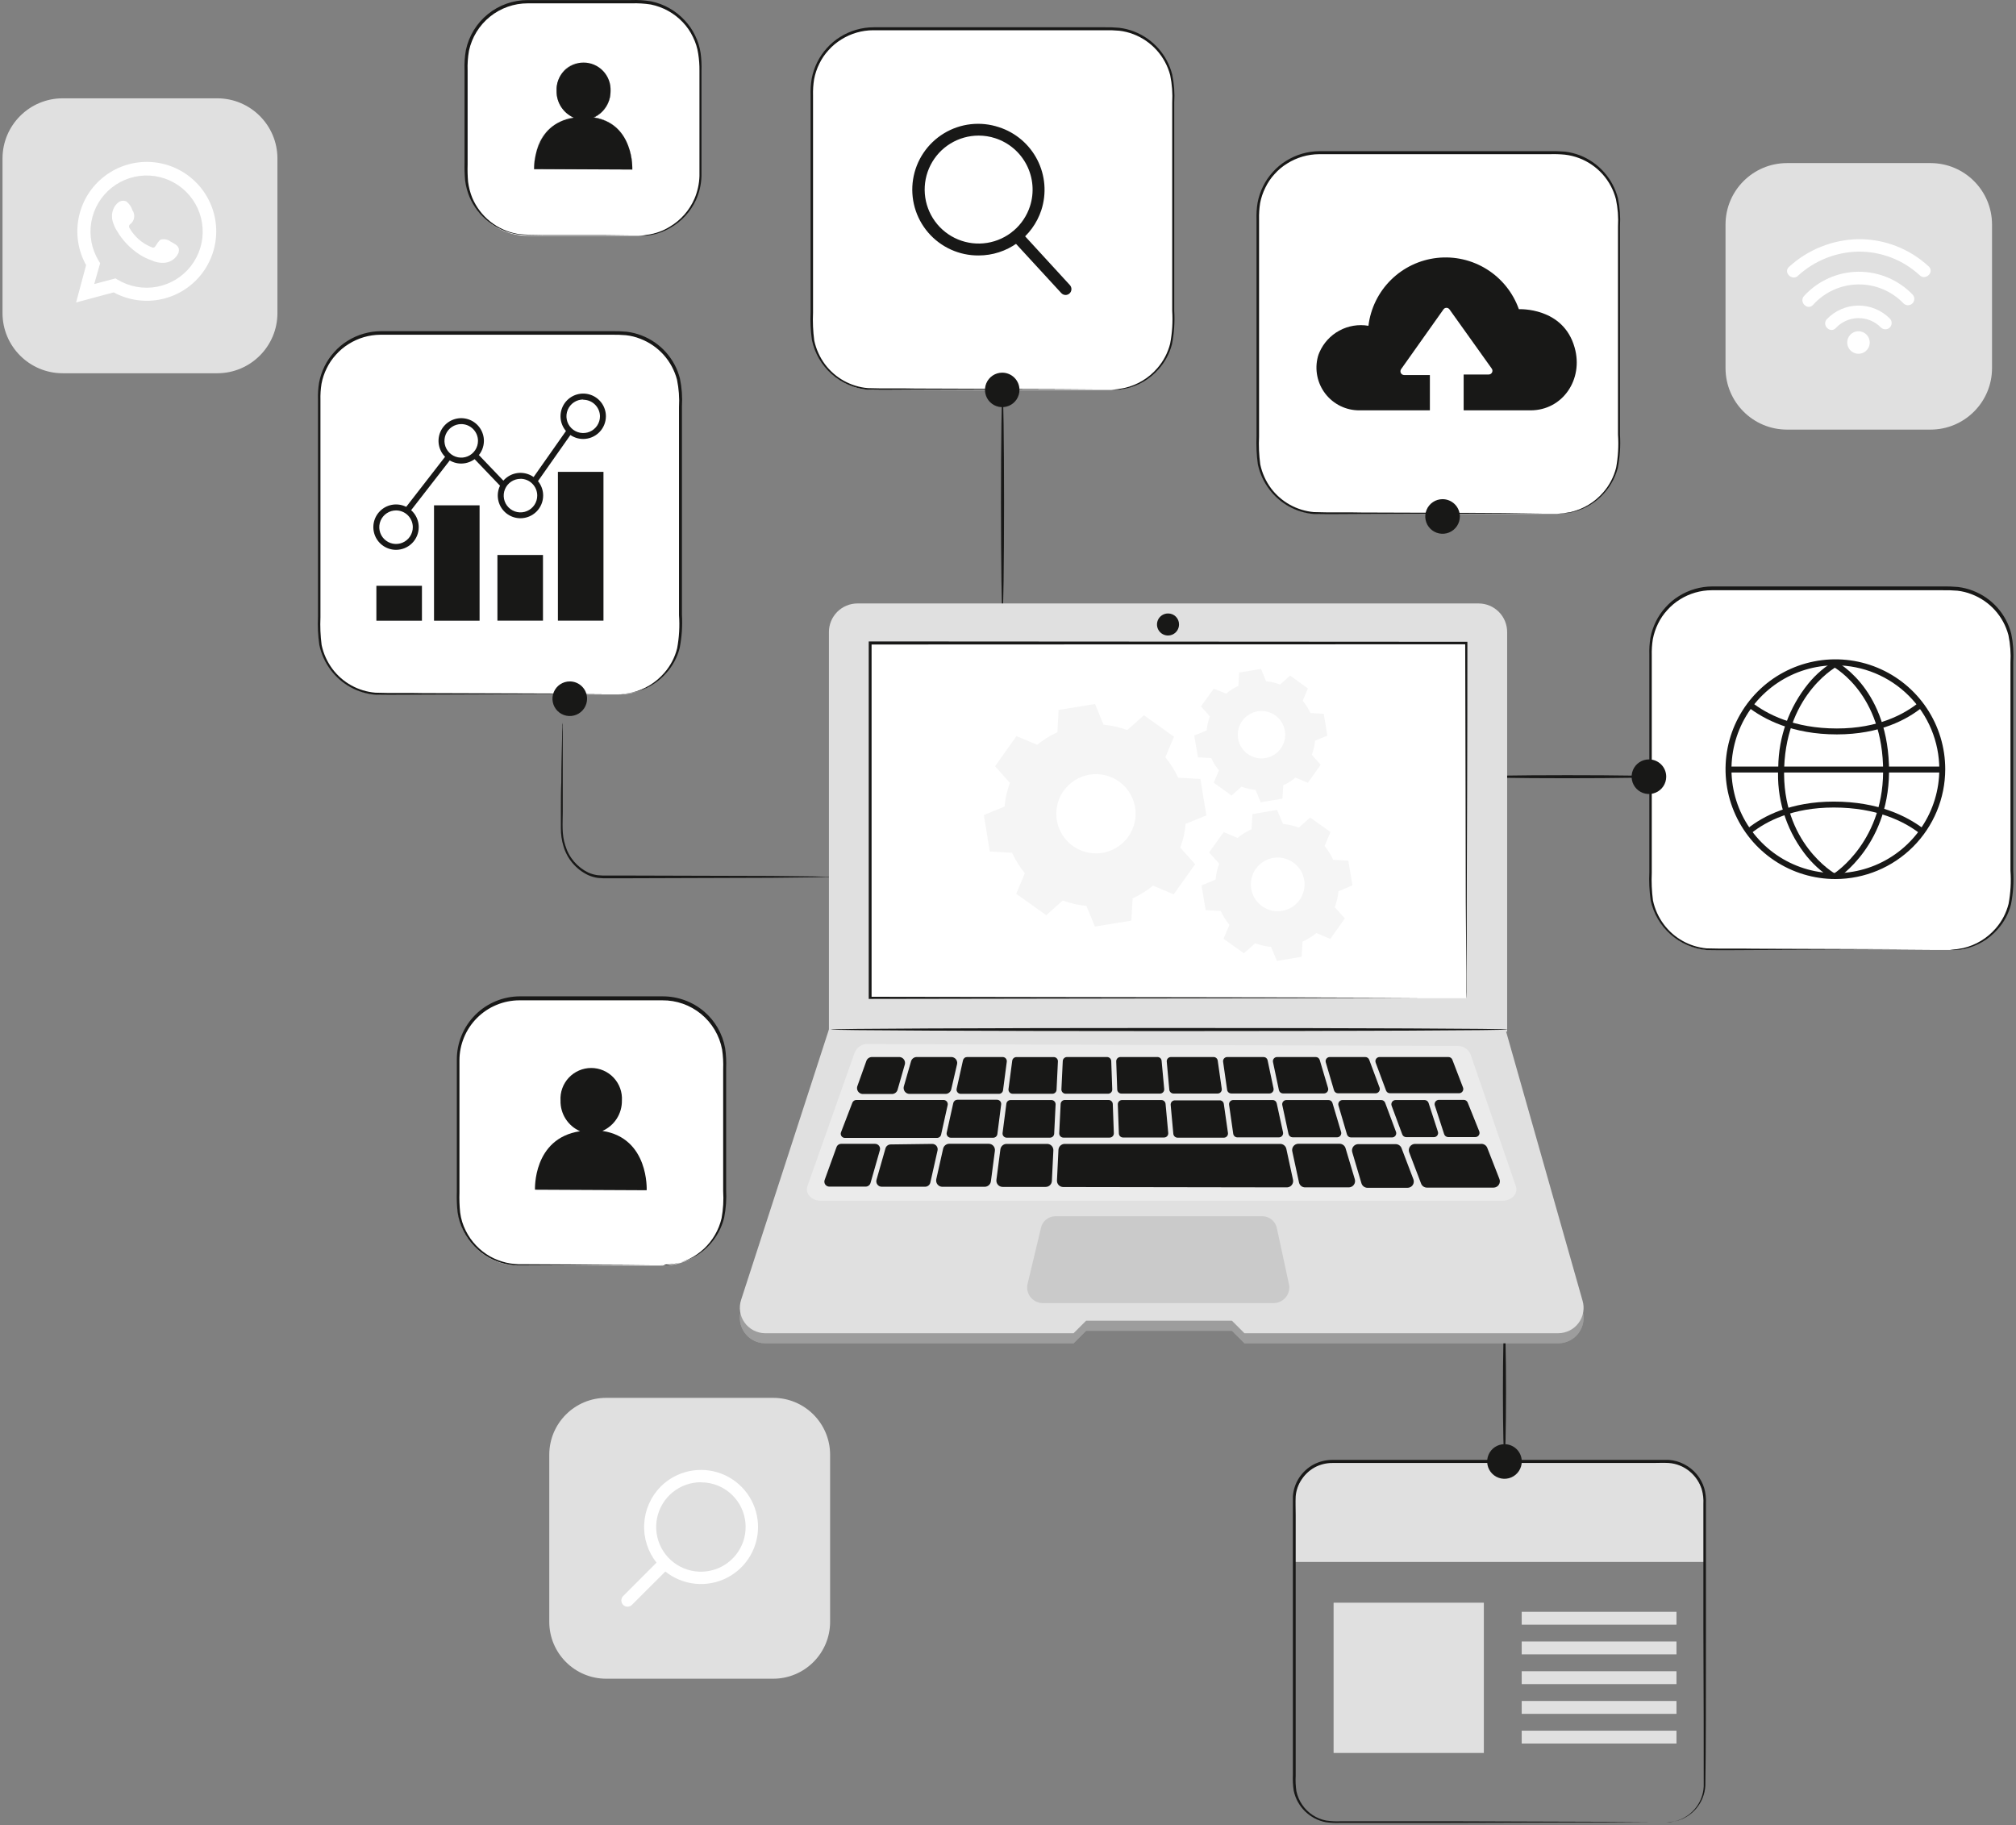 <svg width="401" height="363" viewBox="0 0 401 363" fill="none" xmlns="http://www.w3.org/2000/svg">
<rect x="0" y="0" width="401" height="363" fill="#808080" stroke="none"/>
<path d="M43.209 19.556H12.474C5.861 19.556 0.5 24.917 0.5 31.53V62.265C0.5 68.878 5.861 74.239 12.474 74.239H43.209C49.822 74.239 55.183 68.878 55.183 62.265V31.53C55.183 24.917 49.822 19.556 43.209 19.556Z" fill="#E0E0E0"/>
<path d="M15.137 60.156L17.128 52.731C15.511 49.825 14.996 46.433 15.678 43.178C16.361 39.922 18.195 37.023 20.844 35.012C23.493 33 26.779 32.013 30.098 32.23C33.416 32.447 36.546 33.854 38.91 36.193C41.275 38.532 42.716 41.646 42.969 44.962C43.221 48.279 42.269 51.575 40.287 54.245C38.304 56.916 35.425 58.781 32.177 59.499C28.929 60.217 25.532 59.739 22.608 58.152L15.137 60.156ZM22.974 55.371L23.445 55.654C25.786 57.049 28.557 57.54 31.235 57.033C33.913 56.526 36.313 55.057 37.982 52.903C39.652 50.748 40.475 48.057 40.297 45.337C40.118 42.618 38.951 40.057 37.015 38.139C35.078 36.221 32.507 35.077 29.786 34.924C27.065 34.771 24.382 35.62 22.243 37.309C20.104 38.998 18.657 41.411 18.175 44.094C17.693 46.776 18.21 49.543 19.627 51.871L19.922 52.342L18.743 56.49L22.974 55.371Z" fill="white"/>
<path fill-rule="evenodd" clip-rule="evenodd" d="M33.993 48.088C33.718 47.872 33.4 47.72 33.059 47.642C32.719 47.565 32.365 47.564 32.025 47.64C31.518 47.852 31.188 48.653 30.846 49.054C30.779 49.152 30.677 49.221 30.562 49.247C30.446 49.273 30.324 49.255 30.222 49.196C28.352 48.468 26.785 47.125 25.779 45.389C25.692 45.281 25.649 45.144 25.66 45.006C25.671 44.868 25.735 44.739 25.838 44.646C26.281 44.333 26.581 43.857 26.674 43.323C26.767 42.788 26.644 42.239 26.332 41.794C26.117 41.118 25.707 40.519 25.154 40.074C24.878 39.944 24.57 39.899 24.268 39.943C23.967 39.987 23.684 40.118 23.457 40.321C23.067 40.661 22.759 41.085 22.555 41.56C22.351 42.035 22.257 42.55 22.278 43.067C22.278 43.361 22.314 43.654 22.384 43.939C22.572 44.616 22.854 45.262 23.221 45.86C24.363 47.817 25.955 49.473 27.865 50.692C28.606 51.152 29.397 51.528 30.222 51.812C31.08 52.205 32.031 52.351 32.968 52.236C33.5 52.154 34.005 51.944 34.438 51.624C34.871 51.303 35.22 50.883 35.454 50.398C35.582 50.101 35.619 49.773 35.56 49.455C35.431 48.783 34.559 48.406 33.993 48.088Z" fill="white"/>
<path d="M153.79 278.028H120.579C114.325 278.028 109.254 283.098 109.254 289.353V322.564C109.254 328.819 114.325 333.889 120.579 333.889H153.79C160.045 333.889 165.116 328.819 165.116 322.564V289.353C165.116 283.098 160.045 278.028 153.79 278.028Z" fill="#E0E0E0"/>
<path d="M124.823 319.559C124.661 319.563 124.5 319.533 124.35 319.473C124.2 319.412 124.064 319.321 123.95 319.205C123.719 318.971 123.59 318.656 123.59 318.327C123.59 317.998 123.719 317.683 123.95 317.449L130.585 310.802C128.855 308.615 127.983 305.871 128.135 303.086C128.287 300.301 129.452 297.668 131.41 295.682C132.96 294.133 134.925 293.066 137.068 292.609C139.211 292.153 141.441 292.326 143.487 293.109C145.534 293.892 147.31 295.25 148.602 297.02C149.893 298.791 150.644 300.897 150.765 303.085C150.886 305.272 150.37 307.448 149.281 309.35C148.192 311.251 146.576 312.797 144.628 313.8C142.68 314.803 140.483 315.22 138.303 315.002C136.123 314.784 134.052 313.939 132.341 312.57L125.695 319.205C125.581 319.321 125.445 319.412 125.295 319.473C125.145 319.533 124.984 319.563 124.823 319.559ZM139.436 294.81C137.377 294.805 135.379 295.515 133.785 296.818C132.19 298.122 131.097 299.938 130.692 301.957C130.287 303.976 130.595 306.074 131.563 307.891C132.531 309.709 134.1 311.134 136.002 311.924C137.904 312.715 140.021 312.82 141.993 312.224C143.964 311.628 145.667 310.366 146.812 308.654C147.957 306.942 148.472 304.886 148.271 302.836C148.069 300.786 147.162 298.87 145.706 297.414C144.883 296.591 143.905 295.94 142.829 295.497C141.753 295.054 140.6 294.828 139.436 294.833V294.81Z" fill="white"/>
<path d="M383.999 32.437H355.456C348.7 32.437 343.223 37.914 343.223 44.67V73.214C343.223 79.97 348.7 85.447 355.456 85.447H383.999C390.755 85.447 396.232 79.97 396.232 73.214V44.67C396.232 37.914 390.755 32.437 383.999 32.437Z" fill="#E0E0E0"/>
<path d="M371.908 68.122C371.908 68.566 371.776 68.999 371.53 69.368C371.283 69.736 370.933 70.023 370.523 70.192C370.113 70.361 369.662 70.405 369.228 70.318C368.793 70.23 368.394 70.016 368.081 69.702C367.769 69.387 367.556 68.987 367.471 68.552C367.386 68.117 367.432 67.666 367.604 67.257C367.775 66.848 368.064 66.499 368.433 66.255C368.803 66.01 369.237 65.881 369.681 65.883C370.272 65.886 370.839 66.124 371.256 66.543C371.674 66.963 371.908 67.531 371.908 68.122Z" fill="white"/>
<path d="M365.156 65.247C365.728 64.634 366.418 64.144 367.184 63.804C367.95 63.465 368.777 63.285 369.615 63.274C370.453 63.263 371.285 63.422 372.06 63.74C372.835 64.059 373.537 64.532 374.125 65.129C374.359 65.365 374.678 65.498 375.01 65.499C375.343 65.5 375.662 65.369 375.898 65.135C376.134 64.9 376.268 64.582 376.269 64.249C376.27 63.917 376.139 63.597 375.904 63.361C375.083 62.533 374.104 61.879 373.025 61.435C371.947 60.991 370.79 60.767 369.624 60.777C368.458 60.787 367.305 61.03 366.234 61.492C365.164 61.954 364.196 62.626 363.388 63.467C362.281 64.646 364.048 66.425 365.156 65.247Z" fill="white"/>
<path d="M357.626 54.852C360.903 51.846 365.164 50.136 369.611 50.044C374.144 49.998 378.524 51.684 381.856 54.758C383.034 55.866 384.826 54.098 383.635 52.99C379.828 49.46 374.815 47.52 369.623 47.569C364.513 47.673 359.616 49.634 355.846 53.085C354.668 54.145 356.4 55.925 357.626 54.876V54.852Z" fill="white"/>
<path d="M360.62 60.651C361.753 59.389 363.135 58.375 364.679 57.672C366.223 56.97 367.895 56.595 369.591 56.571C371.287 56.547 372.969 56.873 374.533 57.531C376.096 58.188 377.506 59.162 378.675 60.391C378.914 60.604 379.226 60.718 379.546 60.71C379.866 60.702 380.171 60.572 380.399 60.347C380.627 60.122 380.761 59.819 380.773 59.499C380.786 59.178 380.676 58.866 380.466 58.624C379.067 57.158 377.38 55.995 375.513 55.208C373.645 54.421 371.635 54.026 369.608 54.048C367.581 54.071 365.581 54.509 363.731 55.337C361.88 56.164 360.22 57.363 358.852 58.859C357.756 60.038 359.512 61.841 360.62 60.651Z" fill="white"/>
<path d="M127.049 0.322H104.952C98.196 0.322 92.719 5.799 92.719 12.555V34.664C92.719 41.42 98.196 46.897 104.952 46.897H127.049C133.805 46.897 139.282 41.42 139.282 34.664V12.555C139.282 5.799 133.805 0.322 127.049 0.322Z" fill="white"/>
<path d="M127.096 46.897C127.096 46.897 127.685 46.897 128.758 46.697C130.343 46.483 131.865 45.937 133.224 45.094C135.4 43.803 137.115 41.862 138.127 39.543C138.744 38.104 139.084 36.56 139.128 34.994C139.128 33.321 139.128 31.541 139.128 29.668C139.128 25.932 139.128 21.842 139.128 17.446C139.128 16.35 139.128 15.231 139.128 14.088C139.141 12.947 139.058 11.808 138.881 10.682C138.71 9.534 138.36 8.421 137.844 7.382C137.333 6.299 136.653 5.304 135.829 4.435C134.125 2.631 131.907 1.397 129.476 0.9C128.206 0.701 126.92 0.622 125.634 0.664H104.963C102.232 0.665 99.584 1.6 97.459 3.316C95.334 5.031 93.861 7.423 93.284 10.092C93.058 11.387 92.967 12.703 93.013 14.017V17.929C93.013 20.522 93.013 23.056 93.013 25.531C93.013 28.006 93.013 30.41 93.013 32.755C92.979 33.895 93.01 35.036 93.108 36.173C93.247 37.257 93.524 38.318 93.932 39.331C94.712 41.179 95.941 42.803 97.507 44.057C99.073 45.31 100.927 46.153 102.901 46.508C104.653 46.706 106.418 46.777 108.181 46.721H112.895H120.508H125.328H126.577C126.718 46.705 126.861 46.705 127.002 46.721H126.577H125.328L120.508 46.779H112.895H108.181C106.395 46.858 104.607 46.799 102.83 46.603C100.764 46.258 98.818 45.4 97.171 44.107C95.523 42.813 94.227 41.127 93.402 39.202C92.961 38.146 92.663 37.036 92.518 35.902C92.412 34.727 92.373 33.546 92.4 32.366C92.4 30.009 92.4 27.652 92.4 25.142C92.4 22.632 92.4 20.133 92.4 17.541V13.993C92.345 12.64 92.436 11.285 92.671 9.951C93.268 7.14 94.813 4.619 97.046 2.811C99.279 1.002 102.066 0.015 104.94 0.016H125.587C126.913 -0.039 128.24 0.048 129.547 0.275C132.101 0.81 134.425 2.128 136.194 4.047C137.052 4.954 137.76 5.992 138.292 7.122C138.829 8.214 139.191 9.383 139.364 10.587C139.52 11.759 139.575 12.942 139.529 14.123C139.529 15.301 139.529 16.386 139.529 17.482C139.529 21.878 139.529 25.967 139.529 29.703C139.529 31.577 139.529 33.356 139.529 35.041C139.481 36.669 139.112 38.271 138.445 39.755C137.361 42.112 135.558 44.063 133.295 45.33C131.898 46.152 130.344 46.67 128.734 46.85C128.19 46.91 127.642 46.926 127.096 46.897Z" fill="#181817"/>
<path d="M118.022 23.362C119.048 22.913 119.92 22.172 120.528 21.231C121.135 20.29 121.453 19.191 121.44 18.071C121.474 17.345 121.36 16.619 121.106 15.938C120.851 15.257 120.461 14.635 119.96 14.109C119.458 13.583 118.854 13.165 118.186 12.879C117.518 12.593 116.799 12.445 116.072 12.445C115.345 12.445 114.625 12.593 113.957 12.879C113.289 13.165 112.686 13.583 112.184 14.109C111.682 14.635 111.292 15.257 111.038 15.938C110.783 16.619 110.669 17.345 110.704 18.071C110.681 19.199 110.994 20.308 111.602 21.259C112.211 22.209 113.087 22.957 114.121 23.41C105.872 24.659 106.249 33.627 106.249 33.627L125.765 33.722C125.765 33.722 126.213 24.6 118.022 23.362Z" fill="#181817"/>
<path d="M125.788 33.698L106.237 33.615C106.224 32.005 106.512 30.407 107.085 28.901C107.589 27.578 108.396 26.391 109.442 25.437C110.742 24.296 112.349 23.562 114.062 23.327C113.046 22.863 112.188 22.111 111.595 21.164C111.002 20.217 110.7 19.117 110.727 18C110.72 16.495 111.289 15.045 112.318 13.946C112.803 13.44 113.384 13.036 114.028 12.758C114.672 12.481 115.365 12.336 116.066 12.332C117.542 12.39 118.936 13.03 119.943 14.111C120.949 15.193 121.487 16.629 121.44 18.106C121.454 19.215 121.147 20.303 120.555 21.241C119.963 22.178 119.112 22.923 118.104 23.386C119.808 23.625 121.403 24.363 122.689 25.507C123.712 26.492 124.491 27.703 124.963 29.043C125.524 30.55 125.796 32.149 125.765 33.757L125.788 33.698ZM106.272 33.545L125.741 33.627C125.747 32.045 125.476 30.473 124.94 28.984C124.47 27.643 123.691 26.431 122.665 25.448C121.369 24.286 119.749 23.546 118.022 23.327H117.916H118.01C119.031 22.88 119.898 22.142 120.501 21.205C121.105 20.268 121.419 19.174 121.404 18.059C121.458 16.595 120.929 15.169 119.932 14.095C118.936 13.021 117.553 12.387 116.089 12.332C115.385 12.334 114.688 12.482 114.043 12.766C113.399 13.05 112.819 13.464 112.341 13.982C111.319 15.069 110.754 16.508 110.762 18C110.727 19.125 111.029 20.235 111.629 21.186C112.23 22.138 113.102 22.887 114.133 23.339C112.386 23.554 110.743 24.289 109.419 25.448C108.373 26.394 107.566 27.573 107.062 28.89C106.518 30.381 106.25 31.958 106.272 33.545Z" fill="#181817"/>
<path d="M131.786 198.702H103.243C96.487 198.702 91.01 204.179 91.01 210.935V239.49C91.01 246.246 96.487 251.723 103.243 251.723H131.786C138.542 251.723 144.019 246.246 144.019 239.49V210.935C144.019 204.179 138.542 198.702 131.786 198.702Z" fill="white"/>
<path d="M131.811 251.723C131.811 251.723 132.483 251.723 133.732 251.488C136.085 251.091 138.269 250.01 140.01 248.379C141.752 246.748 142.975 244.64 143.525 242.319C143.852 240.527 143.959 238.703 143.844 236.886C143.844 234.941 143.844 232.879 143.844 230.722C143.844 226.397 143.844 221.671 143.844 216.58V212.679C143.897 211.363 143.826 210.045 143.631 208.743C143.114 205.973 141.637 203.475 139.46 201.686C137.283 199.897 134.546 198.933 131.728 198.961H103.326C101.757 198.963 100.203 199.273 98.754 199.875C97.305 200.477 95.988 201.359 94.88 202.47C93.771 203.58 92.892 204.899 92.293 206.349C91.694 207.8 91.386 209.354 91.388 210.923C91.388 217.146 91.388 223.144 91.388 228.86C91.388 231.712 91.388 234.505 91.388 237.204C91.345 238.526 91.392 239.849 91.529 241.164C91.69 242.42 92.064 243.64 92.637 244.77C93.715 246.938 95.419 248.732 97.528 249.92C99.484 250.998 101.695 251.527 103.927 251.452L124.398 251.558L129.961 251.617H131.41H131.905C131.741 251.635 131.575 251.635 131.41 251.617H129.961H124.398L103.927 251.711C101.616 251.803 99.323 251.265 97.292 250.156C95.092 248.931 93.313 247.07 92.189 244.817C91.587 243.64 91.188 242.369 91.011 241.058C90.869 239.719 90.822 238.372 90.869 237.027C90.869 234.328 90.869 231.535 90.869 228.683C90.869 222.968 90.869 216.969 90.869 210.746C90.866 209.097 91.188 207.463 91.817 205.939C92.445 204.414 93.368 203.028 94.533 201.86C95.698 200.692 97.081 199.766 98.604 199.133C100.127 198.5 101.759 198.173 103.409 198.172H131.811C134.832 198.163 137.757 199.233 140.061 201.189C142.242 203.059 143.715 205.622 144.232 208.448C144.427 209.782 144.494 211.132 144.433 212.479V216.356C144.433 221.435 144.433 226.161 144.433 230.498C144.433 232.655 144.433 234.717 144.433 236.662C144.529 238.509 144.398 240.362 144.044 242.177C143.323 245.09 141.568 247.64 139.106 249.354C137.562 250.424 135.791 251.122 133.932 251.393C133.453 251.472 132.968 251.507 132.483 251.499L131.811 251.723Z" fill="#181817"/>
<path d="M119.825 224.936C120.991 224.423 121.98 223.578 122.669 222.507C123.359 221.437 123.718 220.187 123.703 218.913C123.754 218.08 123.635 217.244 123.352 216.459C123.068 215.673 122.627 214.954 122.055 214.345C121.483 213.737 120.793 213.252 120.026 212.92C119.259 212.588 118.433 212.417 117.598 212.417C116.763 212.417 115.936 212.588 115.17 212.92C114.403 213.252 113.713 213.737 113.141 214.345C112.569 214.954 112.128 215.673 111.844 216.459C111.561 217.244 111.441 218.08 111.493 218.913C111.465 220.198 111.82 221.463 112.513 222.545C113.205 223.628 114.204 224.481 115.382 224.995C105.954 226.409 106.414 236.626 106.414 236.626L128.629 236.733C128.629 236.733 129.136 226.35 119.825 224.936Z" fill="#181817"/>
<path d="M299.252 263.603C299.417 263.603 299.558 269.495 299.558 276.873C299.558 284.25 299.417 290.143 299.252 290.143C299.087 290.143 298.945 284.25 298.945 276.873C298.945 269.495 299.075 263.603 299.252 263.603Z" fill="#181817"/>
<path d="M295.151 318.769H265.264V348.656H295.151V318.769Z" fill="#E0E0E0"/>
<path d="M333.464 320.584H302.682V323.141H333.464V320.584Z" fill="#E0E0E0"/>
<path d="M333.464 326.488H302.682V329.046H333.464V326.488Z" fill="#E0E0E0"/>
<path d="M333.464 332.404H302.682V334.962H333.464V332.404Z" fill="#E0E0E0"/>
<path d="M333.464 338.32H302.682V340.878H333.464V338.32Z" fill="#E0E0E0"/>
<path d="M333.464 344.225H302.682V346.782H333.464V344.225Z" fill="#E0E0E0"/>
<path d="M265.595 290.673H330.72C332.923 290.673 335.037 291.548 336.595 293.107C338.153 294.665 339.028 296.778 339.028 298.982V310.661H257.404V298.876C257.417 296.706 258.283 294.629 259.816 293.093C261.349 291.558 263.425 290.689 265.595 290.673Z" fill="#E0E0E0"/>
<path d="M331.415 362.504C332.406 362.454 333.382 362.239 334.302 361.867C335.406 361.394 336.383 360.667 337.154 359.746C338.205 358.492 338.814 356.926 338.886 355.291C338.886 347.843 338.886 337.095 338.816 323.825C338.816 317.178 338.816 309.907 338.816 302.093C338.816 301.115 338.816 300.125 338.816 299.135C338.871 298.158 338.763 297.178 338.498 296.236C338.059 294.794 337.194 293.52 336.015 292.581C334.837 291.643 333.401 291.084 331.898 290.98C330.884 290.921 329.788 290.98 328.728 290.98H322.222H265.064C263.833 290.972 262.619 291.267 261.529 291.84C260.465 292.419 259.562 293.253 258.901 294.268C258.228 295.268 257.822 296.425 257.722 297.626C257.663 298.805 257.722 300.101 257.722 301.315V315.905C257.722 325.463 257.722 334.691 257.722 343.482V353.17C257.667 354.201 257.714 355.235 257.864 356.258C258.068 357.228 258.461 358.15 259.021 358.969C259.581 359.788 260.297 360.488 261.128 361.031C261.941 361.559 262.85 361.924 263.803 362.103C264.763 362.246 265.734 362.293 266.702 362.244H288.434L319.912 362.35L328.468 362.409H330.696H331.45C331.45 362.409 331.191 362.409 330.696 362.409H328.468L319.912 362.468L288.434 362.563H266.702C265.703 362.613 264.701 362.569 263.709 362.433C262.15 362.13 260.714 361.376 259.58 360.263C258.446 359.15 257.665 357.729 257.333 356.175C257.173 355.118 257.118 354.049 257.168 352.981V349.799C257.168 347.654 257.168 345.486 257.168 343.294C257.168 334.502 257.168 325.274 257.168 315.717V301.315C257.168 300.137 257.168 298.864 257.168 297.579C257.269 296.277 257.694 295.021 258.406 293.926C259.128 292.83 260.107 291.928 261.258 291.298C262.428 290.684 263.731 290.365 265.052 290.367H322.21H328.716C329.8 290.367 330.825 290.367 331.921 290.367C333.009 290.438 334.07 290.739 335.033 291.251C335.971 291.735 336.803 292.401 337.481 293.21C338.159 294.02 338.669 294.956 338.981 295.965C339.262 296.956 339.377 297.988 339.322 299.017V301.975C339.322 309.789 339.322 317.06 339.322 323.707C339.322 337.001 339.323 347.749 339.205 355.185C339.106 356.865 338.461 358.467 337.366 359.746C336.565 360.675 335.555 361.402 334.42 361.867C333.726 362.142 332.995 362.313 332.251 362.374L331.415 362.504Z" fill="#181817"/>
<path d="M302.693 290.673C302.695 291.355 302.495 292.022 302.118 292.589C301.741 293.157 301.203 293.6 300.574 293.862C299.945 294.124 299.252 294.193 298.583 294.061C297.915 293.928 297.3 293.6 296.818 293.118C296.336 292.636 296.009 292.022 295.876 291.353C295.744 290.685 295.813 289.992 296.075 289.363C296.337 288.733 296.78 288.196 297.347 287.819C297.915 287.441 298.582 287.241 299.264 287.244C300.173 287.244 301.045 287.605 301.689 288.248C302.332 288.891 302.693 289.764 302.693 290.673Z" fill="#181817"/>
<path d="M165.232 174.436C164.962 174.454 164.69 174.454 164.419 174.436L162.062 174.495L153.459 174.589L125.069 174.684H120.967C120.283 174.707 119.598 174.683 118.917 174.613C118.236 174.517 117.573 174.323 116.949 174.036C115.774 173.475 114.732 172.671 113.891 171.677C113.05 170.684 112.429 169.524 112.07 168.273C111.725 167.126 111.554 165.934 111.563 164.737C111.563 163.559 111.563 162.498 111.563 161.425C111.563 159.304 111.563 157.312 111.645 155.533C111.645 151.997 111.763 149.039 111.799 146.93C111.799 145.963 111.822 145.178 111.869 144.573C111.861 144.3 111.885 144.027 111.94 143.76C111.966 144.03 111.966 144.302 111.94 144.573C111.94 145.162 111.94 145.948 111.94 146.93C111.94 149.039 111.94 151.962 111.94 155.533C111.94 157.36 111.94 159.351 111.94 161.484C111.94 163.617 111.692 165.939 112.447 168.167C112.791 169.334 113.376 170.416 114.163 171.343C114.951 172.271 115.924 173.023 117.019 173.552C117.598 173.807 118.209 173.981 118.834 174.071C119.488 174.137 120.146 174.16 120.802 174.142H124.904L153.294 174.224L161.897 174.318L164.254 174.377C164.581 174.354 164.91 174.373 165.232 174.436Z" fill="#181817"/>
<path d="M123.019 66.296H75.655C68.899 66.296 63.422 71.773 63.422 78.529V125.893C63.422 132.649 68.899 138.126 75.655 138.126H123.019C129.775 138.126 135.252 132.649 135.252 125.893V78.529C135.252 71.773 129.775 66.296 123.019 66.296Z" fill="white"/>
<path d="M123.006 138.114C123.9 138.045 124.79 137.923 125.67 137.749C128.188 137.159 130.453 135.785 132.14 133.825C133.36 132.425 134.232 130.758 134.685 128.957C135.094 126.783 135.22 124.565 135.062 122.358C135.062 117.573 135.062 112.116 135.062 106.106C135.062 100.096 135.062 93.484 135.062 86.401V80.992C135.166 79.159 135.031 77.321 134.662 75.523C134.179 73.683 133.265 71.984 131.994 70.567C130.723 69.151 129.133 68.058 127.355 67.38C126.444 67.019 125.489 66.781 124.515 66.673C123.515 66.588 122.512 66.556 121.509 66.579H75.653C73.42 66.594 71.236 67.235 69.348 68.429C68.407 69.007 67.558 69.722 66.826 70.55C66.083 71.354 65.464 72.263 64.988 73.249C64.502 74.226 64.153 75.265 63.951 76.337C63.779 77.408 63.708 78.493 63.739 79.578V86.142C63.739 94.804 63.739 103.171 63.739 111.138C63.739 115.122 63.739 118.999 63.739 122.77C63.655 124.612 63.734 126.458 63.974 128.286C64.34 130.014 65.075 131.642 66.131 133.059C67.138 134.399 68.416 135.511 69.882 136.324C71.349 137.136 72.97 137.63 74.64 137.773C77.881 137.891 81.063 137.773 84.068 137.855L112.6 137.949L120.355 138.008L112.6 138.067L84.068 138.173C81.051 138.173 77.916 138.232 74.64 138.173C72.898 138.026 71.208 137.511 69.68 136.662C68.152 135.812 66.822 134.649 65.778 133.247C64.664 131.773 63.891 130.071 63.515 128.262C63.252 126.405 63.165 124.526 63.255 122.652C63.255 118.881 63.255 115.004 63.255 111.02C63.255 103.054 63.255 94.686 63.255 86.024V79.46C63.216 78.336 63.287 77.211 63.468 76.101C63.682 74.977 64.047 73.887 64.552 72.86C65.059 71.827 65.71 70.871 66.485 70.02C67.256 69.153 68.149 68.403 69.136 67.793C71.133 66.543 73.44 65.878 75.795 65.871H121.568C122.595 65.848 123.622 65.884 124.644 65.978C125.662 66.099 126.659 66.349 127.614 66.72C129.475 67.432 131.138 68.579 132.465 70.066C133.791 71.552 134.742 73.335 135.239 75.264C135.622 77.104 135.757 78.987 135.64 80.862V86.272C135.64 93.343 135.64 99.942 135.64 105.976C135.64 112.01 135.64 117.443 135.64 122.228C135.773 124.462 135.623 126.703 135.192 128.898C134.717 130.737 133.808 132.434 132.54 133.848C130.814 135.83 128.489 137.195 125.917 137.737C125.259 137.883 124.588 137.966 123.914 137.985C123.23 138.126 123.006 138.114 123.006 138.114Z" fill="#181817"/>
<path d="M83.928 116.512H74.865V123.454H83.928V116.512Z" fill="#181817"/>
<path d="M95.393 100.508H86.33V123.454H95.393V100.508Z" fill="#181817"/>
<path d="M108.004 110.384H98.941V123.442H108.004V110.384Z" fill="#181817"/>
<path d="M120.035 93.85H110.973V123.442H120.035V93.85Z" fill="#181817"/>
<path d="M78.775 109.359C77.883 109.359 77.01 109.094 76.268 108.598C75.525 108.102 74.947 107.397 74.605 106.572C74.264 105.748 74.174 104.84 74.348 103.964C74.523 103.089 74.953 102.285 75.584 101.653C76.215 101.022 77.019 100.592 77.895 100.418C78.77 100.244 79.678 100.333 80.503 100.675C81.328 101.017 82.032 101.595 82.528 102.337C83.024 103.08 83.289 103.952 83.289 104.845C83.289 106.042 82.814 107.19 81.967 108.037C81.121 108.883 79.972 109.359 78.775 109.359ZM78.775 101.522C78.115 101.522 77.47 101.718 76.921 102.085C76.373 102.452 75.945 102.973 75.693 103.583C75.441 104.193 75.376 104.865 75.505 105.512C75.635 106.159 75.954 106.753 76.421 107.219C76.889 107.685 77.484 108.002 78.132 108.129C78.78 108.257 79.451 108.189 80.06 107.935C80.669 107.68 81.189 107.251 81.554 106.701C81.919 106.151 82.113 105.505 82.111 104.845C82.108 103.963 81.755 103.117 81.13 102.494C80.504 101.871 79.658 101.522 78.775 101.522Z" fill="#181817"/>
<path d="M91.74 92.2C90.847 92.2 89.975 91.935 89.233 91.439C88.49 90.943 87.912 90.238 87.57 89.413C87.228 88.588 87.139 87.681 87.313 86.805C87.487 85.93 87.917 85.125 88.549 84.494C89.18 83.863 89.984 83.433 90.86 83.259C91.735 83.085 92.643 83.174 93.468 83.516C94.292 83.857 94.997 84.436 95.493 85.178C95.989 85.92 96.254 86.793 96.254 87.686C96.251 88.882 95.774 90.028 94.928 90.874C94.083 91.72 92.936 92.196 91.74 92.2ZM91.74 84.351C91.081 84.351 90.436 84.546 89.887 84.913C89.339 85.279 88.911 85.8 88.659 86.409C88.406 87.019 88.341 87.689 88.469 88.336C88.598 88.983 88.915 89.578 89.382 90.044C89.848 90.51 90.443 90.828 91.09 90.957C91.737 91.086 92.407 91.019 93.017 90.767C93.626 90.515 94.147 90.087 94.513 89.539C94.88 88.99 95.076 88.345 95.076 87.686C95.076 87.248 94.989 86.814 94.822 86.409C94.654 86.005 94.408 85.637 94.099 85.327C93.789 85.018 93.421 84.772 93.017 84.605C92.612 84.437 92.178 84.351 91.74 84.351Z" fill="#181817"/>
<path d="M103.525 103.077C102.633 103.077 101.76 102.813 101.018 102.317C100.275 101.821 99.697 101.116 99.355 100.291C99.014 99.466 98.924 98.558 99.098 97.683C99.273 96.807 99.703 96.003 100.334 95.372C100.965 94.741 101.769 94.311 102.645 94.136C103.52 93.962 104.428 94.052 105.253 94.393C106.078 94.735 106.782 95.314 107.278 96.056C107.774 96.798 108.039 97.671 108.039 98.564C108.036 99.76 107.559 100.906 106.714 101.752C105.868 102.598 104.722 103.074 103.525 103.077ZM103.525 95.24C102.865 95.24 102.22 95.436 101.671 95.803C101.123 96.17 100.695 96.692 100.443 97.302C100.191 97.912 100.126 98.583 100.255 99.23C100.385 99.878 100.704 100.472 101.171 100.938C101.639 101.404 102.234 101.72 102.882 101.848C103.53 101.975 104.201 101.907 104.81 101.653C105.419 101.399 105.939 100.97 106.304 100.42C106.669 99.87 106.863 99.224 106.861 98.564C106.861 97.679 106.509 96.831 105.884 96.205C105.258 95.58 104.41 95.228 103.525 95.228V95.24Z" fill="#181817"/>
<path d="M116.006 87.309C115.113 87.309 114.241 87.044 113.498 86.548C112.756 86.052 112.177 85.347 111.836 84.522C111.494 83.698 111.405 82.79 111.579 81.914C111.753 81.039 112.183 80.234 112.814 79.603C113.445 78.972 114.25 78.542 115.125 78.368C116.001 78.194 116.908 78.283 117.733 78.625C118.558 78.966 119.263 79.545 119.759 80.287C120.255 81.03 120.52 81.902 120.52 82.795C120.517 83.991 120.04 85.137 119.194 85.983C118.348 86.829 117.202 87.306 116.006 87.309ZM116.006 79.46C115.346 79.46 114.701 79.655 114.153 80.022C113.604 80.388 113.177 80.909 112.925 81.519C112.672 82.128 112.606 82.799 112.735 83.446C112.863 84.093 113.181 84.687 113.648 85.153C114.114 85.62 114.708 85.937 115.355 86.066C116.002 86.195 116.673 86.129 117.282 85.876C117.892 85.624 118.413 85.196 118.779 84.648C119.145 84.099 119.341 83.455 119.341 82.795C119.329 81.919 118.972 81.082 118.348 80.467C117.724 79.852 116.882 79.507 116.006 79.507V79.46Z" fill="#181817"/>
<path d="M112.86 85.32L105.582 95.675L106.546 96.353L113.824 85.998L112.86 85.32Z" fill="#181817"/>
<path d="M95.194 90.445L94.342 91.26L99.88 97.051L100.732 96.237L95.194 90.445Z" fill="#181817"/>
<path d="M88.65 90.696L80.484 101.216L81.415 101.939L89.581 91.419L88.65 90.696Z" fill="#181817"/>
<path d="M116.771 138.963C116.774 139.645 116.573 140.312 116.196 140.879C115.819 141.447 115.282 141.89 114.652 142.152C114.023 142.414 113.33 142.483 112.661 142.35C111.993 142.218 111.379 141.89 110.897 141.408C110.415 140.926 110.087 140.312 109.954 139.643C109.822 138.975 109.891 138.282 110.153 137.652C110.415 137.023 110.858 136.486 111.425 136.109C111.993 135.731 112.66 135.531 113.342 135.533C114.251 135.533 115.124 135.895 115.767 136.538C116.41 137.181 116.771 138.053 116.771 138.963Z" fill="#181817"/>
<path d="M199.41 122.016C199.245 122.016 199.104 112.116 199.104 99.907C199.104 87.698 199.245 77.798 199.41 77.798C199.575 77.798 199.716 87.698 199.716 99.907C199.716 112.116 199.575 122.016 199.41 122.016Z" fill="#181817"/>
<path d="M221.06 5.732H173.696C166.94 5.732 161.463 11.209 161.463 17.965V65.329C161.463 72.085 166.94 77.562 173.696 77.562H221.06C227.816 77.562 233.293 72.085 233.293 65.329V17.965C233.293 11.209 227.816 5.732 221.06 5.732Z" fill="white"/>
<path d="M221.048 77.55C221.95 77.47 222.848 77.336 223.735 77.15C226.252 76.56 228.518 75.186 230.205 73.225C231.425 71.826 232.297 70.158 232.75 68.358C233.164 66.208 233.303 64.014 233.163 61.829C233.163 57.044 233.163 51.588 233.163 45.577C233.163 39.567 233.163 32.956 233.163 25.873V20.428C233.266 18.595 233.132 16.757 232.762 14.96C232.279 13.118 231.364 11.418 230.093 10C228.823 8.582 227.233 7.486 225.455 6.804C224.542 6.453 223.587 6.219 222.615 6.109C221.616 6.018 220.612 5.986 219.61 6.015H173.695C171.456 6.019 169.263 6.652 167.366 7.841C166.412 8.421 165.55 9.14 164.809 9.974C164.066 10.778 163.446 11.688 162.97 12.673C162.485 13.65 162.136 14.689 161.933 15.761C161.761 16.832 161.69 17.917 161.721 19.002V25.566C161.721 34.228 161.721 42.596 161.721 50.562C161.721 54.534 161.721 58.423 161.721 62.194C161.638 64.032 161.717 65.874 161.957 67.698C162.32 69.431 163.056 71.064 164.114 72.483C165.122 73.821 166.401 74.932 167.867 75.744C169.333 76.556 170.953 77.051 172.622 77.197C175.863 77.315 179.045 77.197 182.051 77.279L210.582 77.374L218.337 77.433H210.582L182.051 77.527C179.034 77.527 175.899 77.598 172.622 77.527C169.951 77.285 167.427 76.192 165.424 74.407C163.421 72.623 162.045 70.242 161.497 67.616C161.234 65.758 161.147 63.88 161.238 62.006C161.238 58.235 161.238 54.346 161.238 50.374C161.238 42.407 161.238 34.04 161.238 25.378V19.014C161.198 17.89 161.269 16.765 161.45 15.655C161.665 14.531 162.03 13.441 162.534 12.414C163.042 11.381 163.692 10.425 164.467 9.574C165.239 8.707 166.132 7.957 167.119 7.346C169.116 6.097 171.422 5.432 173.777 5.425H219.551C220.577 5.402 221.604 5.438 222.627 5.531C223.644 5.653 224.642 5.903 225.597 6.274C227.448 6.995 229.1 8.147 230.416 9.636C231.732 11.124 232.674 12.905 233.163 14.83C233.545 16.67 233.68 18.552 233.563 20.428V25.837C233.563 32.908 233.563 39.508 233.563 45.542C233.563 51.576 233.563 57.009 233.563 61.794C233.697 64.027 233.546 66.269 233.116 68.464C232.64 70.302 231.731 72 230.464 73.414C228.737 75.396 226.412 76.761 223.841 77.303C223.182 77.449 222.511 77.532 221.837 77.55H221.048Z" fill="#181817"/>
<path d="M202.781 77.55C202.781 78.229 202.58 78.892 202.203 79.456C201.826 80.02 201.29 80.459 200.664 80.719C200.037 80.978 199.348 81.046 198.682 80.914C198.017 80.782 197.406 80.455 196.926 79.975C196.447 79.496 196.12 78.885 195.988 78.22C195.855 77.554 195.923 76.865 196.183 76.238C196.443 75.612 196.882 75.076 197.446 74.699C198.01 74.322 198.673 74.121 199.351 74.121C200.261 74.121 201.133 74.482 201.776 75.126C202.42 75.769 202.781 76.641 202.781 77.55Z" fill="#181817"/>
<path d="M194.66 50.81C192.759 50.826 190.877 50.427 189.146 49.642C187.414 48.857 185.874 47.704 184.633 46.264C183.392 44.823 182.479 43.13 181.959 41.301C181.439 39.472 181.323 37.552 181.619 35.674C181.916 33.796 182.618 32.005 183.677 30.426C184.736 28.847 186.126 27.517 187.75 26.529C189.375 25.541 191.195 24.919 193.085 24.706C194.974 24.493 196.887 24.694 198.691 25.295C200.33 25.822 201.849 26.667 203.161 27.782C204.473 28.897 205.552 30.26 206.335 31.793C207.119 33.326 207.593 34.998 207.729 36.715C207.865 38.431 207.661 40.157 207.129 41.794C206.265 44.419 204.595 46.703 202.356 48.322C200.117 49.941 197.423 50.812 194.66 50.81ZM194.66 26.969C192.68 26.969 190.738 27.517 189.049 28.552C187.36 29.588 185.991 31.07 185.093 32.836C184.195 34.601 183.802 36.581 183.959 38.555C184.116 40.529 184.816 42.422 185.982 44.024C187.147 45.625 188.733 46.873 190.564 47.629C192.395 48.385 194.399 48.619 196.355 48.307C198.311 47.994 200.143 47.147 201.647 45.858C203.151 44.569 204.269 42.89 204.878 41.005C205.75 38.293 205.51 35.347 204.21 32.812C202.911 30.278 200.659 28.362 197.948 27.487C196.89 27.144 195.785 26.969 194.672 26.969H194.66Z" fill="#181817"/>
<path d="M211.95 58.671C211.787 58.669 211.627 58.633 211.479 58.566C211.331 58.499 211.198 58.402 211.089 58.282L201.343 47.687C201.155 47.454 201.063 47.158 201.085 46.859C201.108 46.561 201.243 46.282 201.463 46.079C201.684 45.877 201.973 45.766 202.273 45.769C202.572 45.772 202.859 45.889 203.075 46.096L212.81 56.703C213.02 56.933 213.131 57.237 213.118 57.548C213.104 57.859 212.968 58.153 212.739 58.364C212.523 58.561 212.242 58.67 211.95 58.671Z" fill="#181817"/>
<path d="M309.73 30.375H262.366C255.61 30.375 250.133 35.852 250.133 42.608V89.972C250.133 96.728 255.61 102.205 262.366 102.205H309.73C316.486 102.205 321.963 96.728 321.963 89.972V42.608C321.963 35.852 316.486 30.375 309.73 30.375Z" fill="white"/>
<path d="M309.766 102.205C310.664 102.136 311.557 102.014 312.441 101.84C314.959 101.25 317.224 99.876 318.911 97.915C320.13 96.511 321.002 94.839 321.457 93.036C321.859 90.865 321.986 88.651 321.834 86.448C321.834 81.652 321.834 76.207 321.834 70.185C321.834 64.163 321.834 57.563 321.834 50.492V45.083C321.939 43.249 321.801 41.411 321.421 39.614C320.944 37.771 320.033 36.069 318.764 34.651C317.495 33.232 315.905 32.137 314.126 31.459C313.212 31.11 312.258 30.877 311.286 30.764C310.287 30.667 309.284 30.635 308.281 30.669H262.378C260.138 30.682 257.947 31.318 256.049 32.508C255.108 33.082 254.258 33.793 253.527 34.617C252.782 35.424 252.163 36.338 251.689 37.328C251.2 38.299 250.851 39.335 250.651 40.404C250.48 41.479 250.409 42.568 250.439 43.657V50.221C250.439 58.883 250.439 67.239 250.439 75.205C250.439 79.189 250.439 83.078 250.439 86.849C250.35 88.687 250.429 90.529 250.675 92.353C251.038 94.085 251.774 95.718 252.832 97.138C253.839 98.474 255.116 99.584 256.58 100.396C258.044 101.208 259.661 101.704 261.329 101.852C264.582 101.969 267.764 101.852 270.757 101.934L299.289 102.028L307.043 102.087L299.289 102.146L270.757 102.24C267.74 102.24 264.605 102.311 261.329 102.24C259.587 102.092 257.897 101.576 256.37 100.727C254.842 99.878 253.512 98.715 252.466 97.314C251.351 95.84 250.575 94.138 250.192 92.329C249.94 90.471 249.854 88.593 249.933 86.719C249.933 82.948 249.933 79.059 249.933 75.076C249.933 67.109 249.933 58.753 249.933 50.091V43.668C249.893 42.544 249.964 41.419 250.145 40.309C250.36 39.186 250.724 38.096 251.229 37.069C251.736 36.035 252.387 35.079 253.162 34.228C253.933 33.361 254.826 32.611 255.813 32.001C257.809 30.748 260.116 30.079 262.472 30.068H308.245C309.272 30.047 310.298 30.078 311.321 30.163C312.338 30.29 313.335 30.539 314.291 30.905C316.13 31.633 317.771 32.786 319.079 34.269C320.388 35.751 321.328 37.522 321.822 39.437C322.204 41.281 322.339 43.168 322.223 45.047C322.223 46.874 322.223 48.677 322.223 50.456C322.223 57.528 322.223 64.127 322.223 70.15C322.223 76.172 322.223 81.616 322.223 86.413C322.366 88.646 322.219 90.888 321.787 93.083C321.203 95.267 320.028 97.247 318.392 98.807C316.756 100.366 314.721 101.444 312.512 101.922C311.852 102.062 311.182 102.144 310.508 102.17C309.954 102.217 309.766 102.205 309.766 102.205Z" fill="#181817"/>
<path d="M290.379 102.712C290.381 103.393 290.181 104.059 289.804 104.627C289.428 105.194 288.891 105.637 288.262 105.9C287.634 106.162 286.942 106.232 286.273 106.1C285.605 105.969 284.991 105.642 284.508 105.161C284.026 104.68 283.697 104.067 283.563 103.399C283.429 102.731 283.497 102.039 283.757 101.409C284.017 100.78 284.458 100.242 285.024 99.863C285.59 99.484 286.256 99.282 286.937 99.282C287.848 99.282 288.722 99.643 289.367 100.286C290.012 100.929 290.375 101.801 290.379 102.712Z" fill="#181817"/>
<path d="M313.206 69.124C315.009 75.441 310.849 81.616 304.426 81.616H270.391C269.085 81.623 267.795 81.328 266.621 80.754C265.448 80.181 264.422 79.345 263.624 78.311C262.826 77.277 262.277 76.073 262.02 74.792C261.763 73.512 261.804 72.189 262.141 70.927C262.22 70.646 262.318 70.37 262.436 70.102C263.232 68.252 264.627 66.723 266.397 65.761C268.167 64.799 270.208 64.46 272.194 64.799C272.615 61.339 274.192 58.122 276.671 55.671C279.149 53.22 282.383 51.679 285.848 51.297C289.313 50.914 292.805 51.714 295.758 53.566C298.711 55.418 300.952 58.214 302.116 61.499C302.116 61.499 310.943 61.028 313.206 69.124Z" fill="#181817"/>
<path d="M284.416 87.65V74.592H279.301C279.164 74.592 279.03 74.555 278.913 74.483C278.797 74.412 278.702 74.309 278.64 74.187C278.577 74.065 278.55 73.928 278.561 73.792C278.572 73.656 278.62 73.525 278.7 73.414L287.127 61.523C287.194 61.43 287.283 61.355 287.385 61.303C287.488 61.251 287.601 61.224 287.716 61.224C287.831 61.224 287.944 61.251 288.046 61.303C288.148 61.355 288.237 61.43 288.305 61.523L296.72 73.308C296.8 73.419 296.848 73.549 296.859 73.686C296.87 73.823 296.842 73.959 296.78 74.081C296.718 74.203 296.623 74.305 296.506 74.377C296.39 74.448 296.255 74.486 296.119 74.486H291.133V87.639L284.416 87.65Z" fill="white"/>
<path d="M387.853 117.113H340.489C333.733 117.113 328.256 122.59 328.256 129.346V176.711C328.256 183.467 333.733 188.944 340.489 188.944H387.853C394.609 188.944 400.086 183.467 400.086 176.711V129.346C400.086 122.59 394.609 117.113 387.853 117.113Z" fill="white"/>
<path d="M387.842 188.932C388.737 188.87 389.627 188.748 390.506 188.567C393.024 187.977 395.289 186.603 396.976 184.642C398.196 183.243 399.068 181.575 399.521 179.775C399.93 177.6 400.056 175.382 399.899 173.175C399.899 168.39 399.899 162.946 399.899 156.924C399.899 150.901 399.899 144.302 399.899 137.219V131.821C400.002 129.985 399.867 128.143 399.498 126.341C399.015 124.5 398.101 122.801 396.83 121.385C395.559 119.969 393.969 118.876 392.191 118.198C391.28 117.837 390.325 117.599 389.351 117.49C388.351 117.405 387.348 117.374 386.346 117.396H340.49C338.251 117.4 336.058 118.033 334.161 119.223C333.223 119.805 332.373 120.519 331.639 121.344C330.896 122.148 330.276 123.057 329.8 124.043C329.317 125.021 328.968 126.059 328.763 127.131C328.592 128.206 328.52 129.295 328.551 130.383V136.936C328.551 145.598 328.551 153.965 328.551 161.932C328.551 165.916 328.551 169.793 328.551 173.564C328.468 175.406 328.547 177.252 328.787 179.08C329.15 180.809 329.886 182.437 330.944 183.853C331.947 185.201 333.224 186.323 334.69 187.145C336.156 187.967 337.779 188.472 339.452 188.626C342.693 188.732 345.875 188.626 348.881 188.696L377.412 188.791L385.167 188.849H387.182C387.642 188.849 387.878 188.849 387.878 188.849H387.182H385.167H377.412L348.881 188.956C345.864 188.956 342.729 189.026 339.452 188.956C336.78 188.71 334.258 187.613 332.255 185.827C330.253 184.041 328.876 181.659 328.327 179.032C328.064 177.175 327.977 175.297 328.068 173.423C328.068 169.651 328.068 165.774 328.068 161.791C328.068 153.824 328.068 145.457 328.068 136.794V130.242C328.028 129.114 328.099 127.985 328.28 126.871C328.495 125.747 328.86 124.657 329.364 123.63C329.872 122.597 330.522 121.641 331.297 120.79C332.069 119.923 332.962 119.173 333.949 118.563C335.946 117.314 338.252 116.648 340.607 116.642H386.381C387.407 116.619 388.434 116.654 389.457 116.748C390.474 116.87 391.472 117.119 392.427 117.49C394.287 118.203 395.951 119.35 397.277 120.836C398.604 122.323 399.555 124.105 400.052 126.035C400.435 127.878 400.57 129.765 400.452 131.644V137.254C400.452 144.325 400.452 150.925 400.452 156.959C400.452 162.993 400.452 168.426 400.452 173.211C400.586 175.444 400.436 177.685 400.005 179.881C399.529 181.719 398.62 183.417 397.353 184.831C395.623 186.811 393.3 188.179 390.73 188.732C390.07 188.869 389.4 188.948 388.726 188.967C388.066 188.944 387.842 188.932 387.842 188.932Z" fill="#181817"/>
<path d="M365.086 174.837C360.764 174.839 356.538 173.559 352.943 171.159C349.348 168.76 346.545 165.347 344.89 161.354C343.235 157.361 342.801 152.967 343.644 148.727C344.487 144.488 346.568 140.594 349.624 137.537C352.681 134.481 356.575 132.4 360.815 131.557C365.054 130.714 369.448 131.148 373.441 132.803C377.434 134.458 380.847 137.261 383.247 140.856C385.646 144.451 386.926 148.677 386.924 152.999C386.915 158.788 384.611 164.337 380.517 168.43C376.424 172.524 370.875 174.828 365.086 174.837ZM365.086 132.328C360.997 132.326 356.999 133.536 353.599 135.806C350.198 138.076 347.546 141.303 345.98 145.08C344.414 148.857 344.003 153.014 344.799 157.025C345.595 161.035 347.563 164.719 350.453 167.612C353.344 170.504 357.027 172.474 361.037 173.272C365.047 174.071 369.204 173.662 372.982 172.098C376.76 170.534 379.989 167.884 382.261 164.485C384.533 161.085 385.745 157.088 385.745 152.999C385.739 147.521 383.561 142.268 379.688 138.393C375.816 134.518 370.564 132.337 365.086 132.328Z" fill="#181817"/>
<path d="M364.424 174.766C362.253 173.409 360.354 171.658 358.826 169.604C355.155 164.714 353.342 158.678 353.711 152.575C353.77 146.518 355.88 140.66 359.698 135.958C361.253 134.045 363.156 132.446 365.308 131.244L365.826 132.304C365.72 132.304 355.444 137.619 354.89 152.634C354.336 167.648 364.895 173.706 365.001 173.764L364.424 174.766Z" fill="#181817"/>
<path d="M365.392 174.754L364.779 173.753C364.874 173.682 375.103 167.165 374.549 152.139C373.995 137.113 364.155 132.316 364.061 132.269L364.556 131.208C364.992 131.409 375.162 136.347 375.728 152.103C376.294 167.86 365.498 174.684 365.392 174.754Z" fill="#181817"/>
<path d="M365.368 146.069C356.529 146.069 350.825 143.064 347.596 140.542L348.326 139.611C351.402 142.027 356.859 144.891 365.368 144.891C373.617 144.891 378.826 142.039 381.761 139.646L382.503 140.554C379.427 143.076 373.959 146.069 365.368 146.069Z" fill="#181817"/>
<path d="M381.808 165.727C378.732 163.37 373.275 160.612 364.755 160.612C356.505 160.612 351.296 163.37 348.362 165.703L347.631 164.772C350.707 162.333 356.175 159.434 364.755 159.434C373.605 159.434 379.298 162.345 382.527 164.784L381.808 165.727Z" fill="#181817"/>
<path d="M386.358 152.469H344.355V153.647H386.358V152.469Z" fill="#181817"/>
<path d="M331.426 154.484C331.426 155.165 331.223 155.831 330.845 156.397C330.466 156.963 329.928 157.404 329.298 157.664C328.669 157.925 327.976 157.992 327.309 157.858C326.641 157.725 326.028 157.396 325.547 156.913C325.066 156.431 324.739 155.816 324.608 155.148C324.476 154.48 324.546 153.788 324.808 153.159C325.071 152.53 325.514 151.994 326.081 151.617C326.648 151.24 327.315 151.04 327.996 151.043C328.447 151.043 328.894 151.132 329.311 151.305C329.728 151.478 330.107 151.732 330.425 152.051C330.744 152.371 330.996 152.751 331.168 153.168C331.34 153.585 331.427 154.033 331.426 154.484Z" fill="#181817"/>
<path d="M329.918 154.484C329.918 154.649 321.763 154.79 311.71 154.79C301.657 154.79 293.502 154.649 293.502 154.484C293.502 154.319 301.657 154.178 311.71 154.178C321.763 154.178 329.918 154.307 329.918 154.484Z" fill="#181817"/>
<path d="M314.786 260.715L299.406 206.574H164.938L147.413 260.539C147.166 261.291 147.099 262.091 147.217 262.874C147.335 263.657 147.636 264.401 148.094 265.047C148.553 265.692 149.157 266.221 149.858 266.591C150.558 266.96 151.336 267.16 152.127 267.174H213.552L216.038 264.687H245.042L247.528 267.174H309.99C310.769 267.167 311.536 266.979 312.231 266.626C312.926 266.272 313.529 265.763 313.994 265.137C314.458 264.511 314.772 263.787 314.909 263.019C315.047 262.252 315.005 261.463 314.786 260.715Z" fill="#E0E0E0"/>
<g opacity="0.3">
<path d="M314.786 260.715L299.406 206.574H164.938L147.413 260.539C147.166 261.291 147.099 262.091 147.217 262.874C147.335 263.657 147.636 264.401 148.094 265.047C148.553 265.692 149.157 266.221 149.858 266.591C150.558 266.96 151.336 267.16 152.127 267.174H213.552L216.038 264.687H245.042L247.528 267.174H309.99C310.769 267.167 311.536 266.979 312.231 266.626C312.926 266.273 313.529 265.763 313.994 265.137C314.458 264.512 314.772 263.787 314.909 263.019C315.047 262.252 315.005 261.464 314.786 260.715Z" fill="black"/>
</g>
<path d="M164.879 205.172V125.728C164.876 124.981 165.02 124.241 165.303 123.55C165.587 122.859 166.004 122.23 166.53 121.7C167.057 121.171 167.683 120.75 168.372 120.462C169.061 120.175 169.801 120.026 170.548 120.024H294.115C294.862 120.026 295.601 120.175 296.291 120.462C296.98 120.75 297.606 121.171 298.132 121.7C298.659 122.23 299.076 122.859 299.359 123.55C299.642 124.241 299.787 124.981 299.784 125.728V205.172H164.879Z" fill="#E0E0E0"/>
<path d="M291.629 127.885H173.035V198.537H291.629V127.885Z" fill="white"/>
<path d="M291.628 198.537C291.628 198.537 291.628 198.089 291.628 197.252C291.628 196.416 291.628 195.155 291.628 193.54C291.628 190.275 291.628 185.502 291.558 179.398C291.558 167.153 291.487 149.522 291.44 127.908L291.676 128.144L173.058 128.191L173.365 127.885C173.365 152.905 173.365 176.793 173.365 198.537L173.082 198.254L258.383 198.384L282.872 198.466H289.401H291.086H291.676H291.122H289.472H282.99L258.571 198.537L173.082 198.678H172.799V198.537C172.799 176.793 172.799 152.905 172.799 127.885V127.578H173.058L291.64 127.649H291.876V127.885C291.876 149.57 291.782 167.247 291.746 179.527C291.746 185.632 291.746 190.382 291.687 193.67C291.687 195.261 291.687 196.486 291.687 197.335C291.687 198.183 291.628 198.537 291.628 198.537Z" fill="#181817"/>
<path d="M234.518 124.161C234.528 124.597 234.407 125.026 234.171 125.392C233.936 125.759 233.596 126.048 233.196 126.22C232.795 126.393 232.353 126.443 231.924 126.363C231.495 126.282 231.1 126.076 230.79 125.771C230.479 125.465 230.266 125.073 230.179 124.646C230.092 124.219 230.134 123.775 230.3 123.372C230.467 122.969 230.749 122.625 231.112 122.383C231.475 122.142 231.902 122.014 232.338 122.016C232.622 122.013 232.904 122.066 233.168 122.172C233.432 122.278 233.672 122.436 233.874 122.635C234.077 122.834 234.238 123.072 234.349 123.334C234.459 123.595 234.517 123.877 234.518 124.161Z" fill="#181817"/>
<path d="M314.786 258.712L299.406 204.571H164.938L147.413 258.535C147.166 259.287 147.099 260.087 147.217 260.87C147.335 261.653 147.636 262.398 148.094 263.043C148.553 263.689 149.157 264.218 149.858 264.587C150.558 264.957 151.336 265.156 152.127 265.17H213.552L216.038 262.683H245.042L247.528 265.17H309.99C310.769 265.163 311.536 264.976 312.231 264.622C312.926 264.269 313.529 263.759 313.994 263.134C314.458 262.508 314.772 261.783 314.909 261.016C315.047 260.249 315.005 259.46 314.786 258.712Z" fill="#E0E0E0"/>
<path d="M289.862 208.036L172.682 207.647C172.127 207.615 171.575 207.753 171.101 208.044C170.627 208.335 170.253 208.764 170.03 209.273L160.602 235.931C160.095 237.381 161.404 238.819 163.242 238.819H298.877C300.704 238.819 302.024 237.393 301.517 235.943L292.502 209.686C292.279 209.177 291.908 208.747 291.437 208.453C290.966 208.158 290.417 208.013 289.862 208.036Z" fill="#EBEBEB"/>
<g opacity="0.1">
<path d="M253.468 259.172H207.235C206.77 259.144 206.317 259.012 205.91 258.785C205.503 258.559 205.152 258.244 204.883 257.864C204.614 257.484 204.433 257.049 204.355 256.589C204.277 256.13 204.302 255.66 204.43 255.212L207.046 244.263C207.179 243.611 207.529 243.024 208.038 242.596C208.547 242.168 209.186 241.925 209.851 241.906H251.17C251.851 241.928 252.504 242.184 253.019 242.63C253.534 243.077 253.88 243.686 253.998 244.358L256.355 255.294C256.47 255.743 256.483 256.212 256.393 256.666C256.303 257.121 256.113 257.55 255.836 257.921C255.559 258.293 255.203 258.598 254.793 258.814C254.384 259.03 253.931 259.153 253.468 259.172Z" fill="black"/>
</g>
<path d="M253.315 216.474L252.136 210.888C252.096 210.703 251.993 210.537 251.845 210.419C251.697 210.301 251.513 210.238 251.323 210.239H244.111C243.992 210.238 243.874 210.263 243.765 210.311C243.657 210.36 243.56 210.432 243.481 210.521C243.403 210.611 243.345 210.716 243.311 210.83C243.277 210.944 243.269 211.065 243.286 211.182L244.087 216.768C244.115 216.967 244.214 217.149 244.366 217.281C244.517 217.413 244.711 217.487 244.912 217.487H252.537C252.659 217.482 252.777 217.449 252.885 217.393C252.993 217.337 253.087 217.257 253.161 217.161C253.235 217.065 253.287 216.953 253.314 216.834C253.34 216.716 253.341 216.593 253.315 216.474Z" fill="#181817"/>
<path d="M231.572 216.603L231.053 210.994C231.038 210.786 230.944 210.593 230.791 210.452C230.637 210.312 230.436 210.236 230.228 210.239H222.862C222.751 210.239 222.64 210.262 222.537 210.305C222.434 210.349 222.34 210.413 222.262 210.493C222.184 210.573 222.123 210.668 222.083 210.772C222.042 210.877 222.023 210.988 222.026 211.1L222.226 216.71C222.235 216.925 222.327 217.129 222.483 217.278C222.639 217.428 222.847 217.511 223.063 217.511H230.806C230.916 217.502 231.023 217.471 231.121 217.421C231.219 217.37 231.306 217.301 231.378 217.217C231.449 217.132 231.503 217.035 231.536 216.929C231.569 216.824 231.581 216.713 231.572 216.603Z" fill="#181817"/>
<path d="M243.015 216.545L242.214 210.947C242.185 210.749 242.086 210.568 241.934 210.438C241.782 210.308 241.588 210.237 241.389 210.239H232.903C232.788 210.239 232.673 210.263 232.567 210.309C232.461 210.356 232.367 210.424 232.289 210.51C232.211 210.595 232.152 210.696 232.116 210.806C232.08 210.916 232.067 211.032 232.078 211.147L232.585 216.745C232.608 216.951 232.706 217.142 232.86 217.281C233.014 217.42 233.214 217.498 233.422 217.499H242.19C242.31 217.501 242.429 217.476 242.539 217.427C242.648 217.377 242.746 217.305 242.824 217.214C242.903 217.123 242.961 217.016 242.994 216.9C243.027 216.785 243.034 216.663 243.015 216.545Z" fill="#181817"/>
<path d="M189.205 216.686L190.383 211.595C190.408 211.433 190.399 211.267 190.356 211.109C190.313 210.95 190.238 210.803 190.135 210.675C190.032 210.547 189.903 210.443 189.757 210.368C189.611 210.293 189.451 210.249 189.287 210.24H182.299C182.058 210.249 181.827 210.333 181.635 210.478C181.443 210.623 181.301 210.824 181.226 211.053L179.765 216.144C179.729 216.31 179.729 216.482 179.766 216.649C179.803 216.815 179.876 216.971 179.979 217.107C180.082 217.242 180.213 217.354 180.363 217.434C180.513 217.514 180.679 217.56 180.849 217.57H188.156C188.401 217.55 188.634 217.455 188.822 217.296C189.01 217.138 189.144 216.924 189.205 216.686Z" fill="#181817"/>
<path d="M291.004 216.297L288.883 210.77C288.822 210.613 288.716 210.478 288.577 210.383C288.438 210.288 288.273 210.238 288.105 210.239H274.41C274.276 210.238 274.143 210.27 274.024 210.332C273.905 210.393 273.802 210.483 273.726 210.594C273.649 210.704 273.6 210.831 273.584 210.965C273.568 211.098 273.585 211.234 273.633 211.359L275.695 216.898C275.752 217.058 275.857 217.197 275.997 217.294C276.136 217.391 276.303 217.443 276.473 217.44H290.25C290.384 217.436 290.515 217.4 290.633 217.335C290.75 217.269 290.85 217.177 290.924 217.065C290.998 216.953 291.044 216.824 291.058 216.691C291.072 216.557 291.053 216.422 291.004 216.297Z" fill="#181817"/>
<path d="M220.198 210.24H212.232C212.018 210.239 211.812 210.321 211.656 210.468C211.5 210.615 211.407 210.815 211.395 211.029L211.124 216.662C211.119 216.775 211.137 216.888 211.177 216.994C211.217 217.099 211.278 217.196 211.356 217.277C211.434 217.359 211.528 217.423 211.632 217.468C211.736 217.512 211.848 217.535 211.961 217.535H220.41C220.522 217.535 220.632 217.512 220.735 217.469C220.837 217.425 220.93 217.361 221.007 217.281C221.084 217.2 221.144 217.105 221.183 217.001C221.222 216.897 221.24 216.785 221.235 216.674L221.035 211.053C221.029 210.835 220.938 210.628 220.782 210.476C220.626 210.324 220.416 210.239 220.198 210.24Z" fill="#181817"/>
<path d="M178.952 210.24H173.401C173.171 210.246 172.948 210.32 172.759 210.452C172.571 210.584 172.425 210.768 172.34 210.982L170.513 216.097C170.466 216.265 170.456 216.442 170.485 216.615C170.514 216.787 170.582 216.951 170.682 217.094C170.783 217.238 170.914 217.357 171.066 217.443C171.218 217.529 171.388 217.581 171.562 217.593H177.455C177.695 217.584 177.927 217.5 178.119 217.355C178.31 217.21 178.453 217.009 178.527 216.78L179.989 211.677C180.026 211.514 180.029 211.344 179.995 211.179C179.962 211.015 179.894 210.859 179.796 210.723C179.698 210.587 179.572 210.474 179.426 210.39C179.28 210.307 179.119 210.255 178.952 210.24Z" fill="#181817"/>
<path d="M199.515 216.827L200.258 211.171C200.273 211.054 200.263 210.935 200.228 210.822C200.194 210.709 200.135 210.606 200.057 210.517C199.979 210.429 199.883 210.359 199.775 210.311C199.667 210.263 199.551 210.238 199.433 210.239H192.362C192.173 210.24 191.99 210.304 191.842 210.422C191.695 210.54 191.591 210.704 191.548 210.888L190.287 216.545C190.259 216.666 190.258 216.793 190.286 216.915C190.314 217.038 190.369 217.152 190.447 217.249C190.525 217.347 190.625 217.426 190.738 217.479C190.852 217.533 190.975 217.56 191.101 217.558H198.726C198.924 217.553 199.113 217.476 199.259 217.342C199.404 217.207 199.495 217.024 199.515 216.827Z" fill="#181817"/>
<path d="M201.343 210.958L200.601 216.604C200.585 216.722 200.596 216.842 200.631 216.956C200.666 217.07 200.725 217.176 200.805 217.265C200.884 217.354 200.981 217.426 201.09 217.474C201.2 217.523 201.318 217.547 201.437 217.546H209.322C209.535 217.547 209.741 217.465 209.897 217.318C210.053 217.171 210.146 216.97 210.158 216.757L210.429 211.123C210.436 211.01 210.419 210.897 210.38 210.79C210.34 210.684 210.28 210.587 210.201 210.505C210.122 210.423 210.028 210.358 209.923 210.315C209.819 210.271 209.706 210.25 209.593 210.251H202.168C201.969 210.252 201.776 210.323 201.625 210.453C201.474 210.582 201.374 210.762 201.343 210.958Z" fill="#181817"/>
<path d="M264.157 216.391L262.507 210.829C262.456 210.657 262.35 210.506 262.205 210.4C262.061 210.293 261.885 210.237 261.706 210.24H254.022C253.898 210.238 253.775 210.265 253.663 210.318C253.551 210.371 253.452 210.448 253.374 210.545C253.296 210.641 253.24 210.753 253.212 210.874C253.183 210.995 253.182 211.12 253.209 211.241L254.387 216.816C254.427 217.002 254.53 217.169 254.678 217.289C254.826 217.409 255.01 217.475 255.2 217.476H263.332C263.465 217.48 263.598 217.452 263.718 217.395C263.838 217.337 263.943 217.252 264.024 217.146C264.104 217.04 264.159 216.916 264.182 216.785C264.205 216.654 264.196 216.519 264.157 216.391Z" fill="#181817"/>
<path d="M274.409 216.321L272.347 210.782C272.287 210.623 272.181 210.487 272.042 210.39C271.903 210.293 271.738 210.241 271.569 210.24H264.498C264.369 210.24 264.243 210.27 264.128 210.327C264.013 210.385 263.914 210.469 263.837 210.572C263.76 210.675 263.709 210.794 263.686 210.921C263.664 211.047 263.672 211.177 263.708 211.3L265.346 216.863C265.399 217.034 265.506 217.183 265.65 217.289C265.794 217.395 265.969 217.452 266.148 217.452H273.631C273.765 217.449 273.896 217.413 274.014 217.35C274.132 217.286 274.233 217.195 274.308 217.084C274.384 216.974 274.433 216.847 274.45 216.715C274.468 216.582 274.454 216.447 274.409 216.321Z" fill="#181817"/>
<path d="M220.505 218.784H211.808C211.594 218.783 211.388 218.865 211.232 219.012C211.077 219.159 210.983 219.36 210.971 219.573L210.688 225.395C210.683 225.508 210.702 225.621 210.742 225.726C210.781 225.832 210.842 225.928 210.92 226.01C210.999 226.091 211.093 226.156 211.196 226.2C211.3 226.245 211.412 226.267 211.525 226.267H220.717C220.83 226.266 220.941 226.242 221.044 226.197C221.147 226.152 221.24 226.087 221.318 226.006C221.396 225.925 221.457 225.829 221.498 225.724C221.538 225.62 221.557 225.508 221.554 225.395L221.342 219.597C221.336 219.379 221.245 219.172 221.089 219.02C220.933 218.869 220.723 218.784 220.505 218.784Z" fill="#181817"/>
<path d="M277.651 225.053L275.518 219.338C275.46 219.178 275.354 219.041 275.215 218.944C275.075 218.847 274.91 218.795 274.74 218.796H267.033C266.903 218.796 266.775 218.826 266.658 218.885C266.542 218.943 266.441 219.027 266.364 219.131C266.286 219.235 266.234 219.356 266.211 219.484C266.187 219.612 266.195 219.743 266.231 219.868L267.928 225.643C267.981 225.814 268.088 225.963 268.232 226.069C268.376 226.175 268.551 226.232 268.73 226.232H276.873C277.014 226.234 277.153 226.201 277.278 226.135C277.402 226.07 277.508 225.974 277.586 225.856C277.663 225.739 277.71 225.604 277.721 225.463C277.733 225.323 277.708 225.182 277.651 225.053Z" fill="#181817"/>
<path d="M266.751 225.124L265.042 219.385C264.993 219.214 264.889 219.063 264.747 218.957C264.604 218.85 264.431 218.794 264.253 218.796H255.873C255.749 218.794 255.627 218.821 255.515 218.874C255.402 218.927 255.304 219.004 255.225 219.1C255.147 219.197 255.092 219.309 255.063 219.43C255.035 219.551 255.034 219.676 255.06 219.797L256.298 225.548C256.34 225.734 256.443 225.899 256.59 226.019C256.738 226.138 256.921 226.205 257.111 226.208H265.95C266.081 226.209 266.21 226.178 266.328 226.119C266.445 226.06 266.547 225.975 266.625 225.869C266.703 225.763 266.755 225.641 266.777 225.512C266.799 225.382 266.79 225.249 266.751 225.124Z" fill="#181817"/>
<path d="M200.246 226.279H208.861C209.073 226.276 209.276 226.193 209.429 226.047C209.582 225.9 209.674 225.701 209.686 225.489L209.969 219.668C209.973 219.555 209.955 219.442 209.915 219.337C209.875 219.231 209.815 219.134 209.736 219.053C209.658 218.971 209.564 218.907 209.46 218.862C209.357 218.818 209.245 218.795 209.132 218.796H201C200.797 218.797 200.602 218.871 200.45 219.006C200.299 219.14 200.201 219.325 200.175 219.526L199.421 225.348C199.406 225.465 199.416 225.584 199.45 225.696C199.485 225.809 199.543 225.913 199.622 226.001C199.7 226.089 199.796 226.16 199.904 226.208C200.011 226.256 200.128 226.28 200.246 226.279Z" fill="#181817"/>
<path d="M223.38 226.244H231.547C231.662 226.244 231.777 226.221 231.883 226.174C231.989 226.128 232.083 226.059 232.161 225.974C232.239 225.888 232.298 225.787 232.334 225.677C232.371 225.568 232.383 225.451 232.372 225.336L231.841 219.562C231.824 219.354 231.73 219.161 231.577 219.019C231.424 218.877 231.225 218.798 231.016 218.796H223.167C223.056 218.797 222.945 218.821 222.843 218.866C222.74 218.911 222.648 218.976 222.571 219.057C222.494 219.139 222.434 219.234 222.395 219.339C222.356 219.444 222.338 219.556 222.343 219.668L222.555 225.454C222.564 225.667 222.655 225.868 222.808 226.015C222.962 226.162 223.167 226.244 223.38 226.244Z" fill="#181817"/>
<path d="M232.856 219.75L233.386 225.525C233.409 225.731 233.507 225.922 233.661 226.061C233.815 226.2 234.015 226.278 234.223 226.279H243.427C243.546 226.28 243.664 226.256 243.772 226.207C243.881 226.159 243.978 226.087 244.056 225.997C244.135 225.908 244.193 225.802 244.226 225.688C244.26 225.574 244.269 225.454 244.252 225.336L243.427 219.562C243.401 219.365 243.304 219.184 243.154 219.054C243.004 218.924 242.812 218.853 242.614 218.855H233.692C233.577 218.854 233.463 218.878 233.358 218.923C233.252 218.969 233.157 219.036 233.079 219.12C233 219.204 232.94 219.303 232.902 219.412C232.863 219.52 232.847 219.635 232.856 219.75Z" fill="#181817"/>
<path d="M255.2 225.195L253.951 219.444C253.91 219.259 253.807 219.093 253.659 218.975C253.511 218.857 253.327 218.794 253.137 218.796H245.3C245.181 218.794 245.063 218.819 244.955 218.867C244.846 218.916 244.749 218.988 244.671 219.077C244.593 219.167 244.534 219.272 244.501 219.386C244.467 219.5 244.458 219.621 244.475 219.738L245.3 225.501C245.329 225.7 245.427 225.882 245.579 226.014C245.73 226.146 245.924 226.219 246.125 226.22H254.375C254.502 226.222 254.627 226.194 254.742 226.14C254.856 226.086 254.957 226.007 255.036 225.908C255.116 225.809 255.172 225.694 255.2 225.57C255.228 225.447 255.228 225.318 255.2 225.195Z" fill="#181817"/>
<path d="M187.695 218.784H170.324C170.156 218.785 169.993 218.837 169.854 218.931C169.716 219.026 169.608 219.159 169.546 219.314L167.283 225.207C167.235 225.332 167.218 225.467 167.235 225.601C167.251 225.734 167.299 225.862 167.376 225.972C167.453 226.082 167.555 226.172 167.674 226.234C167.794 226.296 167.926 226.327 168.061 226.326H186.387C186.58 226.324 186.767 226.255 186.916 226.13C187.064 226.005 187.164 225.833 187.2 225.643L188.508 219.75C188.527 219.632 188.52 219.511 188.487 219.396C188.455 219.28 188.399 219.173 188.322 219.082C188.245 218.99 188.149 218.916 188.041 218.865C187.932 218.813 187.815 218.786 187.695 218.784Z" fill="#181817"/>
<path d="M189.121 226.291H197.559C197.76 226.29 197.954 226.217 198.106 226.085C198.257 225.953 198.356 225.771 198.384 225.572L199.139 219.679C199.156 219.562 199.147 219.442 199.113 219.327C199.079 219.213 199.021 219.108 198.943 219.018C198.864 218.929 198.768 218.857 198.659 218.809C198.55 218.76 198.433 218.735 198.314 218.737H190.429C190.24 218.737 190.057 218.801 189.91 218.919C189.762 219.037 189.659 219.201 189.616 219.385L188.308 225.277C188.282 225.399 188.283 225.525 188.311 225.646C188.34 225.767 188.395 225.881 188.473 225.978C188.551 226.075 188.65 226.153 188.762 226.208C188.874 226.262 188.997 226.29 189.121 226.291Z" fill="#181817"/>
<path d="M288.022 226.161H293.444C293.584 226.164 293.723 226.131 293.848 226.065C293.973 225.999 294.079 225.903 294.156 225.786C294.234 225.668 294.28 225.533 294.292 225.393C294.303 225.252 294.279 225.111 294.221 224.983L291.935 219.291C291.872 219.135 291.765 219.002 291.626 218.908C291.488 218.813 291.325 218.762 291.157 218.76H286.196C286.064 218.762 285.934 218.794 285.817 218.854C285.7 218.915 285.599 219.002 285.521 219.108C285.443 219.214 285.391 219.337 285.369 219.467C285.347 219.597 285.356 219.73 285.394 219.856L287.245 225.548C287.294 225.719 287.395 225.87 287.535 225.98C287.674 226.09 287.845 226.153 288.022 226.161Z" fill="#181817"/>
<path d="M286.007 225.077L284.157 219.373C284.103 219.206 283.997 219.06 283.855 218.957C283.714 218.853 283.543 218.797 283.368 218.796H277.581C277.448 218.797 277.317 218.83 277.199 218.893C277.081 218.955 276.98 219.045 276.903 219.155C276.827 219.264 276.779 219.391 276.761 219.523C276.744 219.655 276.758 219.79 276.803 219.915L278.924 225.631C278.985 225.791 279.093 225.929 279.234 226.026C279.375 226.123 279.543 226.174 279.714 226.173H285.218C285.35 226.175 285.481 226.144 285.6 226.085C285.718 226.025 285.82 225.938 285.898 225.83C285.975 225.723 286.025 225.598 286.045 225.467C286.064 225.336 286.051 225.202 286.007 225.077Z" fill="#181817"/>
<path d="M199.446 236.073H207.978C208.298 236.076 208.608 235.955 208.841 235.735C209.073 235.516 209.212 235.214 209.227 234.894L209.522 228.825C209.532 228.655 209.507 228.486 209.448 228.327C209.389 228.167 209.299 228.022 209.182 227.899C209.064 227.777 208.923 227.679 208.767 227.614C208.611 227.548 208.442 227.515 208.273 227.517H200.235C199.931 227.514 199.636 227.623 199.406 227.822C199.176 228.022 199.026 228.299 198.986 228.601L198.196 234.658C198.173 234.836 198.188 235.016 198.24 235.187C198.292 235.358 198.38 235.516 198.499 235.65C198.617 235.785 198.763 235.892 198.926 235.964C199.09 236.037 199.267 236.074 199.446 236.073Z" fill="#181817"/>
<path d="M294.54 227.517H281.482C281.279 227.515 281.08 227.563 280.9 227.656C280.72 227.749 280.566 227.884 280.45 228.05C280.334 228.216 280.26 228.407 280.235 228.608C280.209 228.808 280.233 229.012 280.303 229.202L282.66 235.389C282.748 235.631 282.908 235.84 283.119 235.988C283.33 236.136 283.581 236.215 283.839 236.214H297.073C297.278 236.214 297.479 236.164 297.66 236.069C297.84 235.974 297.995 235.837 298.111 235.669C298.227 235.501 298.301 235.307 298.325 235.104C298.35 234.902 298.325 234.696 298.252 234.505L295.824 228.283C295.721 228.033 295.541 227.824 295.309 227.686C295.078 227.548 294.808 227.489 294.54 227.517Z" fill="#181817"/>
<path d="M187.59 228.495L186.235 234.529C186.195 234.708 186.195 234.894 186.235 235.073C186.275 235.252 186.354 235.421 186.467 235.566C186.58 235.711 186.723 235.83 186.886 235.913C187.05 235.997 187.23 236.043 187.414 236.049H195.863C196.167 236.046 196.459 235.933 196.687 235.732C196.914 235.531 197.061 235.254 197.101 234.953L197.891 228.907C197.916 228.731 197.903 228.55 197.852 228.379C197.802 228.208 197.715 228.05 197.597 227.915C197.479 227.781 197.334 227.674 197.171 227.601C197.008 227.528 196.832 227.491 196.653 227.493H188.769C188.488 227.503 188.22 227.608 188.006 227.79C187.792 227.971 187.646 228.22 187.59 228.495Z" fill="#181817"/>
<path d="M176.123 228.424L174.344 234.658C174.298 234.819 174.291 234.988 174.321 235.152C174.352 235.316 174.42 235.471 174.52 235.605C174.621 235.738 174.751 235.847 174.9 235.922C175.049 235.997 175.214 236.036 175.381 236.037H184.007C184.253 236.037 184.491 235.953 184.682 235.798C184.873 235.644 185.005 235.429 185.056 235.189L186.482 228.836C186.52 228.678 186.521 228.512 186.485 228.353C186.449 228.193 186.377 228.044 186.275 227.917C186.172 227.79 186.042 227.687 185.895 227.618C185.747 227.549 185.585 227.514 185.422 227.516L177.172 227.623C176.933 227.622 176.701 227.7 176.512 227.845C176.322 227.99 176.185 228.194 176.123 228.424Z" fill="#181817"/>
<path d="M257.051 229.025L258.383 235.189C258.441 235.46 258.589 235.705 258.803 235.882C259.017 236.059 259.284 236.16 259.562 236.167H268.306C268.499 236.162 268.689 236.113 268.86 236.023C269.031 235.933 269.179 235.806 269.293 235.65C269.407 235.494 269.483 235.314 269.517 235.123C269.55 234.933 269.539 234.738 269.485 234.552L267.646 228.389C267.573 228.132 267.418 227.907 267.206 227.745C266.993 227.584 266.734 227.495 266.468 227.493H258.218C258.033 227.498 257.852 227.545 257.688 227.629C257.524 227.713 257.38 227.833 257.269 227.98C257.157 228.127 257.079 228.297 257.042 228.478C257.004 228.659 257.007 228.846 257.051 229.025Z" fill="#181817"/>
<path d="M210.535 228.707L210.24 234.776C210.231 234.946 210.256 235.116 210.314 235.276C210.373 235.436 210.463 235.582 210.58 235.706C210.697 235.829 210.838 235.928 210.995 235.995C211.151 236.062 211.319 236.096 211.49 236.096L256.014 236.167C256.197 236.159 256.376 236.111 256.538 236.027C256.701 235.943 256.843 235.824 256.955 235.68C257.067 235.535 257.147 235.368 257.188 235.189C257.229 235.011 257.23 234.826 257.192 234.647L255.861 228.495C255.801 228.224 255.652 227.981 255.439 227.804C255.225 227.627 254.959 227.526 254.682 227.517H211.784C211.463 227.516 211.154 227.64 210.921 227.861C210.688 228.083 210.55 228.386 210.535 228.707Z" fill="#181817"/>
<path d="M166.389 228.165L164.032 234.682C163.976 234.832 163.958 234.993 163.979 235.151C163.999 235.309 164.058 235.46 164.149 235.591C164.241 235.722 164.362 235.828 164.504 235.902C164.646 235.976 164.803 236.014 164.963 236.014H172.199C172.413 236.01 172.622 235.939 172.793 235.81C172.965 235.681 173.091 235.5 173.153 235.295L175.015 228.766C175.057 228.618 175.064 228.463 175.036 228.312C175.008 228.162 174.945 228.019 174.853 227.897C174.76 227.775 174.64 227.676 174.503 227.608C174.365 227.54 174.214 227.504 174.061 227.505H167.355C167.145 227.498 166.938 227.558 166.764 227.677C166.59 227.795 166.459 227.966 166.389 228.165Z" fill="#181817"/>
<path d="M268.979 229.178L270.806 235.354C270.883 235.608 271.038 235.832 271.25 235.993C271.461 236.154 271.719 236.243 271.984 236.249H279.963C280.165 236.251 280.365 236.203 280.544 236.11C280.724 236.017 280.879 235.882 280.995 235.716C281.11 235.55 281.184 235.359 281.21 235.158C281.236 234.958 281.212 234.754 281.141 234.564L278.784 228.377C278.695 228.137 278.534 227.93 278.323 227.785C278.112 227.639 277.862 227.562 277.606 227.564H270.099C269.91 227.575 269.726 227.629 269.561 227.722C269.396 227.814 269.254 227.943 269.146 228.099C269.039 228.254 268.968 228.432 268.939 228.619C268.91 228.806 268.923 228.997 268.979 229.178Z" fill="#181817"/>
<path d="M299.89 204.771C299.89 204.936 269.743 205.078 232.561 205.078C195.379 205.078 165.232 204.936 165.232 204.771C165.232 204.606 195.367 204.465 232.561 204.465C269.755 204.465 299.89 204.594 299.89 204.771Z" fill="#181817"/>
<path d="M206.257 148.179C207.491 147.154 208.859 146.301 210.323 145.645L210.57 141.202L217.818 140.024L219.503 144.137C221.115 144.286 222.7 144.647 224.217 145.209L227.529 142.263L233.516 146.529L231.795 150.618C232.82 151.855 233.677 153.222 234.341 154.684L238.772 154.932L239.951 162.18L235.837 163.865C235.7 165.478 235.339 167.065 234.765 168.579L237.723 171.891L233.457 177.878L229.344 176.145C228.11 177.164 226.747 178.016 225.29 178.679L225.031 183.11L217.783 184.289L216.097 180.176C214.484 180.038 212.898 179.677 211.383 179.103L208.119 182.038L202.132 177.771L203.853 173.682C202.832 172.442 201.977 171.075 201.307 169.616L196.876 169.357L195.697 162.109L199.81 160.424C199.96 158.812 200.32 157.227 200.883 155.71L197.925 152.398L202.191 146.411L206.292 148.132L206.257 148.179ZM211.572 157.277C210.667 158.547 210.16 160.056 210.112 161.614C210.065 163.172 210.481 164.709 211.307 166.031C212.134 167.353 213.333 168.4 214.754 169.04C216.175 169.68 217.755 169.885 219.292 169.628C220.829 169.372 222.256 168.665 223.392 167.597C224.528 166.53 225.322 165.15 225.674 163.631C226.026 162.113 225.92 160.524 225.369 159.066C224.818 157.607 223.847 156.345 222.579 155.439C221.735 154.836 220.781 154.406 219.771 154.173C218.76 153.94 217.714 153.909 216.692 154.081C215.669 154.252 214.691 154.624 213.812 155.175C212.934 155.725 212.172 156.444 211.572 157.289V157.277Z" fill="#F5F5F5"/>
<path d="M246.197 166.634C247.032 165.945 247.955 165.37 248.943 164.926L249.12 161.92L254.022 161.095L255.201 163.877C256.281 163.98 257.343 164.226 258.359 164.607L260.598 162.604L264.652 165.491L263.474 168.261C264.164 169.1 264.738 170.027 265.183 171.019L268.188 171.184L269.013 176.098L266.232 177.276C266.126 178.356 265.88 179.418 265.501 180.435L267.504 182.674L264.605 186.752L261.824 185.573C260.991 186.269 260.067 186.848 259.078 187.294L258.913 190.299L253.999 191.124L252.82 188.331C251.74 188.231 250.678 187.989 249.662 187.612L247.422 189.604L243.368 186.716L244.547 183.947C243.85 183.115 243.271 182.191 242.826 181.201L239.821 181.024L238.996 176.122L241.789 174.943C241.882 173.862 242.124 172.799 242.508 171.785L240.505 169.545L243.404 165.491L246.173 166.67L246.197 166.634ZM249.803 172.798C249.189 173.658 248.844 174.68 248.811 175.736C248.779 176.792 249.06 177.834 249.62 178.73C250.18 179.626 250.993 180.336 251.956 180.769C252.92 181.203 253.99 181.341 255.032 181.166C256.074 180.991 257.04 180.511 257.809 179.786C258.578 179.061 259.114 178.125 259.351 177.095C259.587 176.066 259.513 174.989 259.137 174.002C258.761 173.014 258.101 172.161 257.239 171.549C256.087 170.73 254.657 170.402 253.263 170.636C251.869 170.87 250.625 171.648 249.803 172.798Z" fill="#F5F5F5"/>
<path d="M243.899 137.938C244.641 137.33 245.457 136.819 246.327 136.417L246.48 133.766L250.829 133.035L251.83 135.498C252.789 135.593 253.732 135.811 254.635 136.146L256.615 134.367L260.151 136.924L259.125 139.387C259.741 140.123 260.253 140.94 260.646 141.815L263.309 141.968L264.028 146.317L261.565 147.319C261.481 148.278 261.267 149.222 260.929 150.123L262.696 152.103L260.139 155.698L257.688 154.661C256.947 155.276 256.127 155.787 255.248 156.181L255.095 158.845L250.758 159.575L249.745 157.112C248.789 157.018 247.85 156.8 246.951 156.464L244.96 158.232L241.424 155.674L242.45 153.223C241.838 152.48 241.327 151.66 240.929 150.783L238.278 150.63L237.547 146.293L240.01 145.28C240.099 144.324 240.317 143.384 240.658 142.487L238.879 140.495L241.436 136.959L243.899 137.985V137.938ZM247.081 143.394C246.541 144.153 246.237 145.055 246.209 145.986C246.181 146.918 246.43 147.836 246.923 148.626C247.417 149.416 248.134 150.043 248.983 150.426C249.832 150.809 250.776 150.932 251.695 150.779C252.614 150.626 253.467 150.204 254.146 149.567C254.826 148.929 255.301 148.105 255.512 147.197C255.724 146.29 255.661 145.34 255.333 144.468C255.005 143.596 254.426 142.841 253.669 142.298C253.165 141.936 252.594 141.678 251.99 141.537C251.386 141.397 250.759 141.377 250.147 141.478C249.535 141.58 248.949 141.802 248.423 142.131C247.897 142.459 247.441 142.889 247.081 143.394Z" fill="#F5F5F5"/>
</svg>
